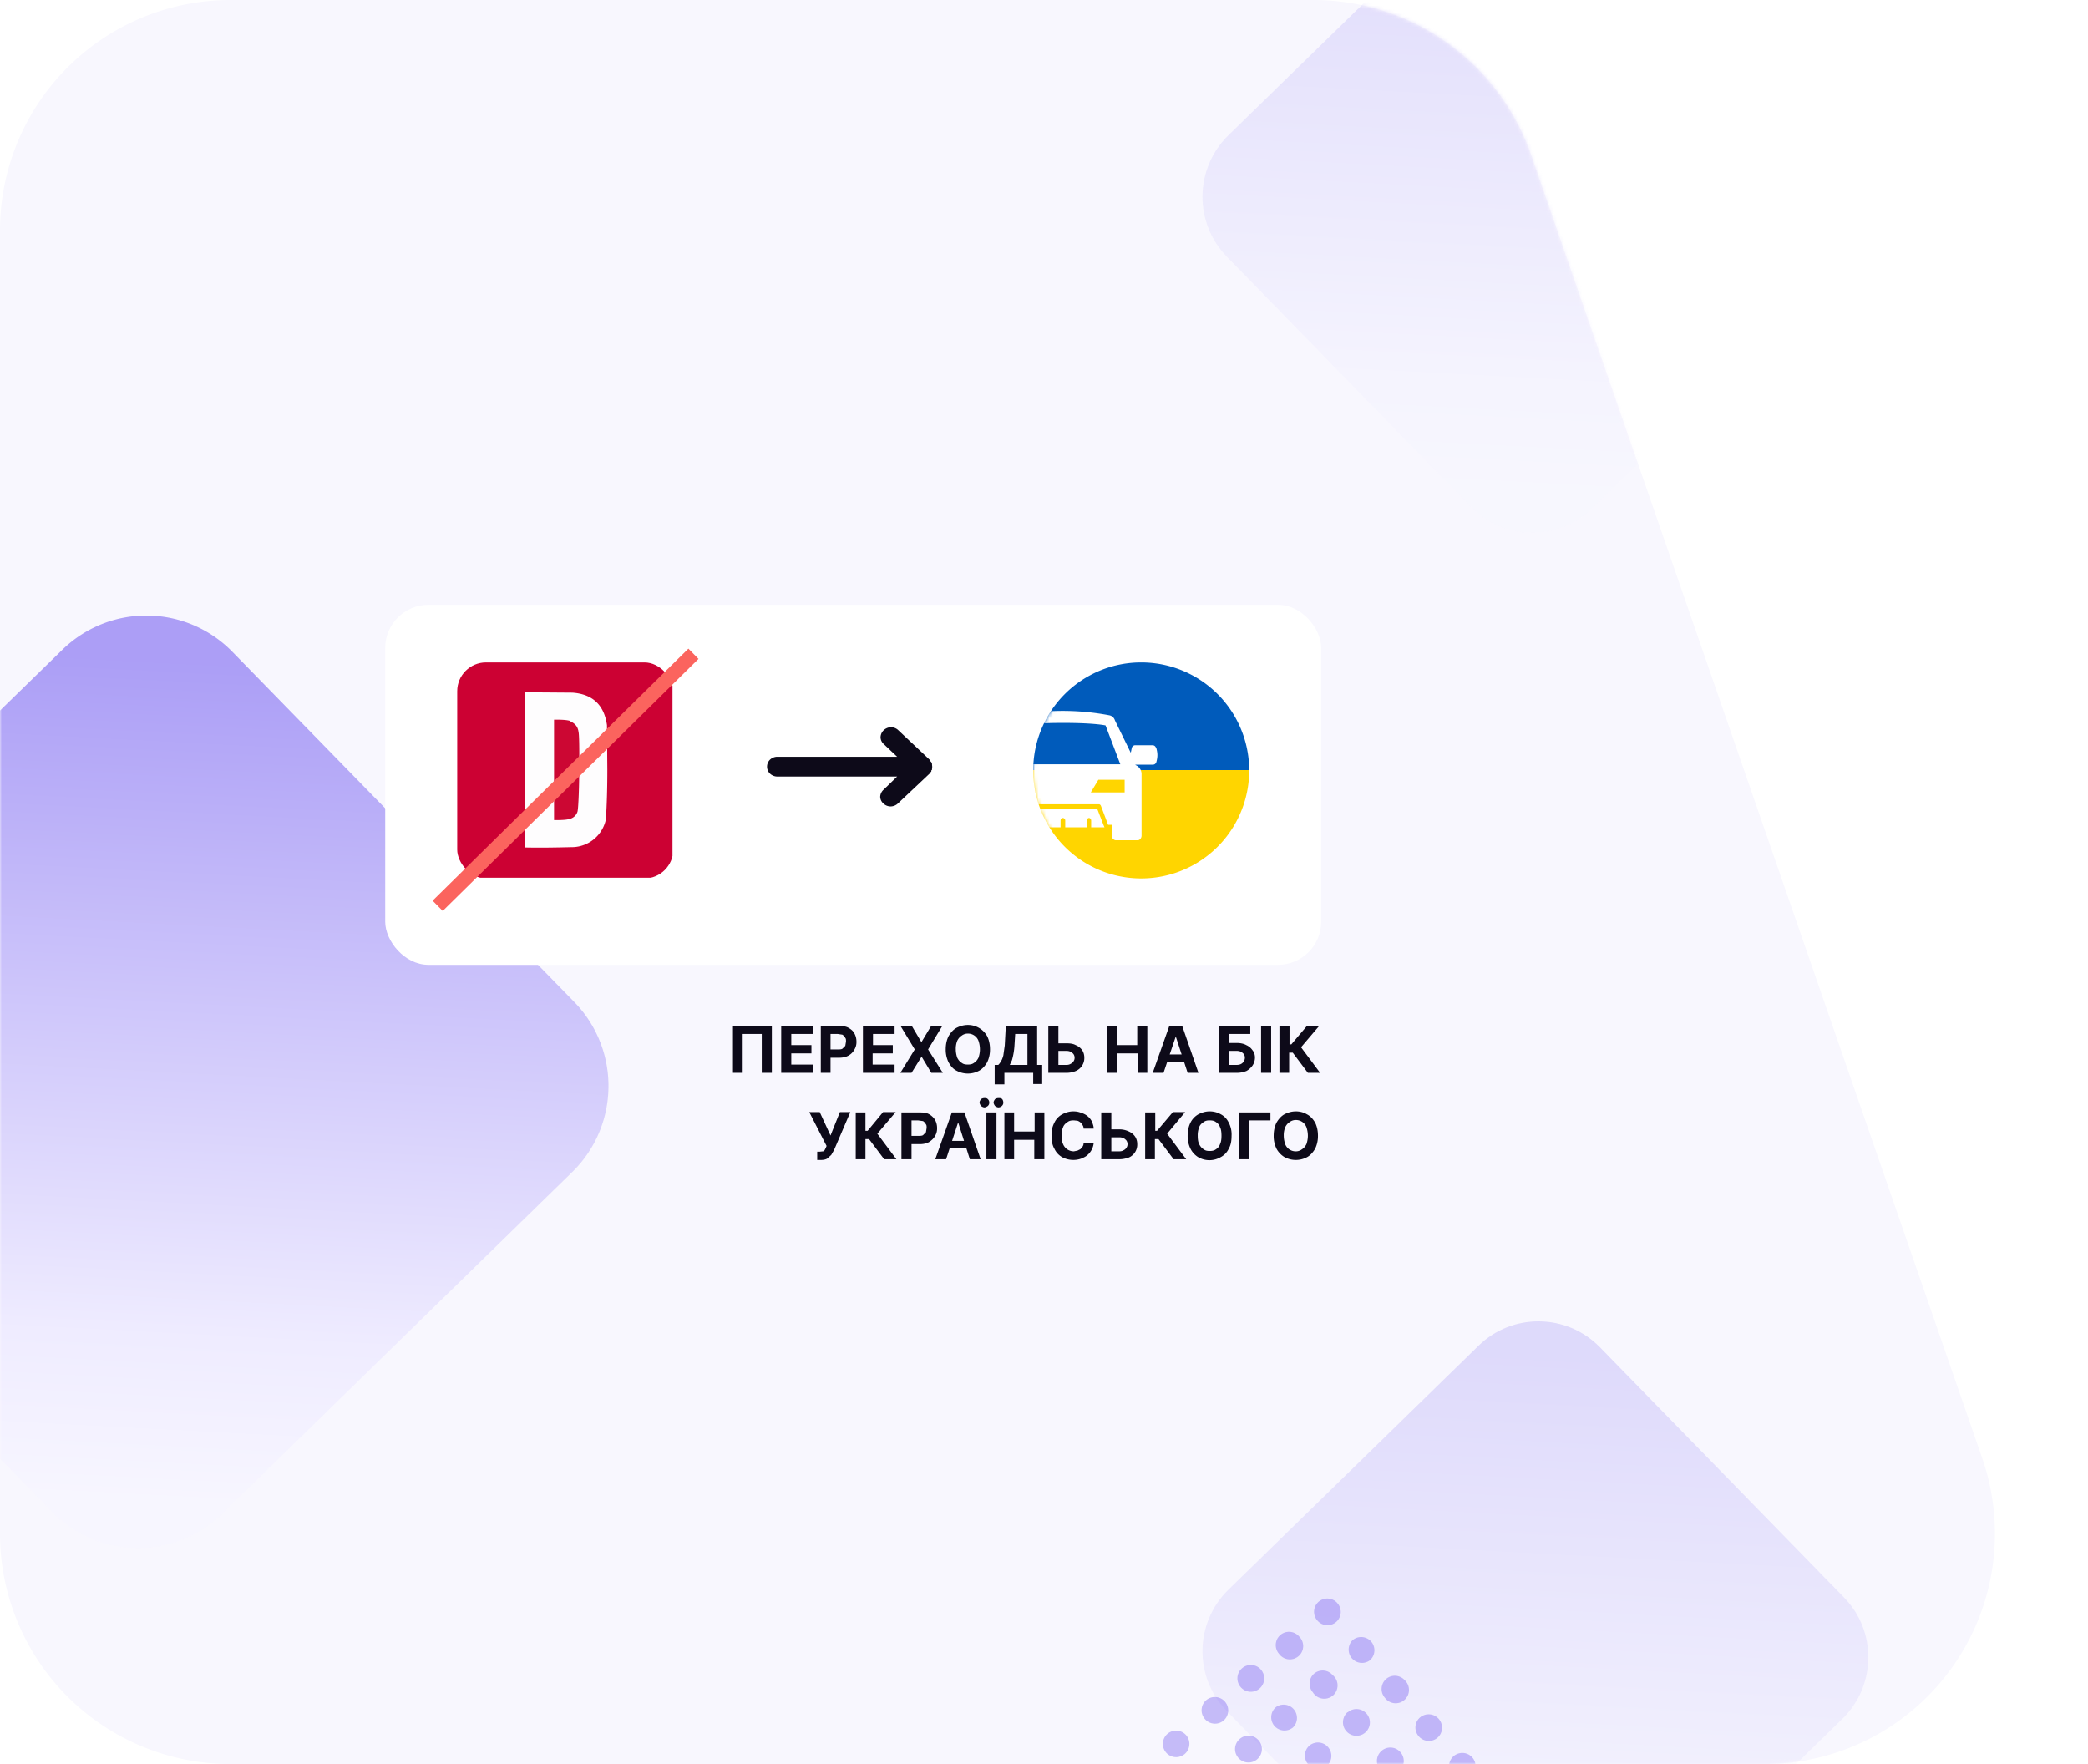 <svg xmlns="http://www.w3.org/2000/svg" fill="none" viewBox="0 0 580 490"><path fill="#F8F7FE" d="M425.3 43a64 64 0 0 0-60.5-43H64A64 64 0 0 0 0 64v362a64 64 0 0 0 64 64h426.1a64 64 0 0 0 60.5-85L425.3 43Z"/><mask id="a" width="555" height="490" x="0" y="0" maskUnits="userSpaceOnUse" style="mask-type:alpha"><path fill="#000" d="M425.3 43a64 64 0 0 0-60.5-43H64A64 64 0 0 0 0 64v362a64 64 0 0 0 64 64h426.1a64 64 0 0 0 60.5-85L425.3 43Z"/></mask><g mask="url(#a)"><path fill="url(#b)" d="m-80 275.4 97.4-95a33.4 33.4 0 0 1 47.2.7l95 97.3a33.4 33.4 0 0 1-.7 47.2l-97.3 95a33.4 33.4 0 0 1-47.2-.7l-95-97.3a33.4 33.4 0 0 1 .7-47.2Z" opacity=".6"/><path fill="url(#c)" d="m341.2 441.6 69.5-67.8c9.4-9.2 24.5-9 33.7.4l67.8 69.5c9.2 9.4 9 24.5-.4 33.7l-69.5 67.8c-9.4 9.2-24.5 9-33.7-.4l-67.8-69.5c-9.2-9.4-9-24.5.4-33.7Z" opacity=".2"/><path fill="url(#d)" d="m341.2 37.6 69.5-67.8c9.4-9.2 24.5-9 33.7.4l67.8 69.5c9.2 9.4 9 24.5-.4 33.7l-69.5 67.8c-9.4 9.2-24.5 9-33.7-.4l-67.8-69.5c-9.2-9.4-9-24.5.4-33.7Z" opacity=".2"/><path fill="#7963F0" d="M324.3 481.6a3.7 3.7 0 0 1 5.2.4 3.7 3.7 0 0 1-.4 5.2 3.7 3.7 0 0 1-5.2-.4 3.7 3.7 0 0 1 .4-5.2Zm9.3 10.7a3.7 3.7 0 0 1 5.2.4 3.7 3.7 0 1 1-5.5 4.8 3.7 3.7 0 0 1 .3-5.2ZM343 503a3.7 3.7 0 0 1 5.2.4 3.7 3.7 0 0 1-.3 5.2 3.7 3.7 0 0 1-5-5.6Zm9.4 10.8a3.7 3.7 0 0 1 5.2.4 3.7 3.7 0 0 1-.4 5.2 3.7 3.7 0 0 1-5.2-.4 3.7 3.7 0 0 1 .4-5.2Zm9.3 10.7a3.7 3.7 0 0 1 5.3.4 3.7 3.7 0 1 1-5.6 4.8 3.7 3.7 0 0 1 .3-5.2ZM335 472.3a3.7 3.7 0 0 1 4.9 5.6 3.7 3.7 0 0 1-5.2-.4 3.7 3.7 0 0 1 .3-5.2Zm9.4 10.7a3.7 3.7 0 0 1 5.2.4 3.7 3.7 0 0 1-.3 5.2 3.7 3.7 0 0 1-5.3-.3 3.7 3.7 0 0 1 .4-5.3Zm9.3 10.8a3.7 3.7 0 0 1 5.3.4 3.7 3.7 0 0 1-.4 5.2 3.7 3.7 0 0 1-5.2-.4 3.7 3.7 0 0 1 .3-5.2Zm9.4 10.7a3.7 3.7 0 0 1 5.2.4 3.7 3.7 0 0 1-.3 5.2 3.7 3.7 0 0 1-5.2-.4 3.7 3.7 0 0 1 .3-5.2Zm9.4 10.7a3.7 3.7 0 0 1 4.9 5.6 3.7 3.7 0 0 1-5-5.6ZM345 463.4a3.7 3.7 0 0 1 4.9 5.6 3.7 3.7 0 0 1-5.2-.3 3.7 3.7 0 0 1 .3-5.3Zm9.4 10.8a3.7 3.7 0 0 1 4.8 5.6 3.7 3.7 0 0 1-5.2-.4 3.7 3.7 0 0 1 .4-5.2Zm9.3 10.7a3.7 3.7 0 0 1 5.2.4 3.7 3.7 0 0 1-.3 5.2 3.7 3.7 0 0 1-5.2-.4 3.7 3.7 0 0 1 .3-5.2Zm9.4 10.7a3.7 3.7 0 0 1 5.2.4 3.7 3.7 0 1 1-5.5 4.8 3.7 3.7 0 0 1 .3-5.2Zm9.4 10.8a3.7 3.7 0 0 1 5.2.3 3.7 3.7 0 0 1-.3 5.3 3.7 3.7 0 0 1-5.3-.4 3.7 3.7 0 0 1 .4-5.2Zm-26.9-52.2a3.7 3.7 0 0 1 5.3.4 3.7 3.7 0 1 1-5.6 4.8 3.7 3.7 0 0 1 .3-5.2Zm9.4 10.7a3.7 3.7 0 0 1 5.2.4 3.7 3.7 0 1 1-5.5 4.8 3.7 3.7 0 0 1 .3-5.2Zm9.4 10.7a3.7 3.7 0 0 1 5.2.4 3.7 3.7 0 0 1-.3 5.2 3.7 3.7 0 0 1-5-5.6Zm9.3 10.8a3.7 3.7 0 0 1 5.3.3 3.7 3.7 0 0 1-.4 5.3 3.7 3.7 0 0 1-5.2-.4 3.7 3.7 0 0 1 .3-5.2Zm9.4 10.7a3.7 3.7 0 0 1 5.2.4 3.7 3.7 0 1 1-5.5 4.8 3.7 3.7 0 0 1 .3-5.2Zm-26.8-52.2a3.7 3.7 0 0 1 5.2.4 3.7 3.7 0 0 1-.3 5.2 3.7 3.7 0 0 1-5.3-.4 3.7 3.7 0 0 1 .4-5.2Zm9.4 10.7a3.7 3.7 0 0 1 5.2.4 3.7 3.7 0 0 1-.4 5.2 3.7 3.7 0 0 1-4.8-5.6Zm9.3 10.8a3.7 3.7 0 0 1 5.2.3 3.7 3.7 0 1 1-5.5 4.9 3.7 3.7 0 0 1 .3-5.2Zm9.4 10.7a3.7 3.7 0 0 1 4.9 5.6 3.7 3.7 0 0 1-5.2-.4 3.7 3.7 0 0 1 .3-5.2Zm9.4 10.7a3.7 3.7 0 0 1 5.2.4 3.7 3.7 0 0 1-.4 5.2 3.7 3.7 0 0 1-5.2-.4 3.7 3.7 0 0 1 .4-5.2Z" opacity=".4"/><g filter="url(#e)"><rect width="260" height="100" x="107" y="164" fill="#fff" rx="12"/></g><g clip-path="url(#f)"><path fill="url(#g)" d="M347 214a30 30 0 1 0-60 0 30 30 0 0 0 60 0Z"/><mask id="h" width="60" height="60" x="287" y="184" maskUnits="userSpaceOnUse" style="mask-type:alpha"><path fill="#fff" d="M347 214a30 30 0 1 0-60 0 30 30 0 0 0 60 0Z"/></mask><g fill="#fff" mask="url(#h)"><path d="M304.8 224.7h-19.1l-1.7 4.4-.3.7h3.7v-1.9c0-.4.3-.7.6-.7s.6.3.6.7v1.9h6v-1.9c0-.4.3-.7.6-.7.4 0 .7.3.7.7v1.9h6v-1.9c0-.4.3-.7.6-.7s.6.3.6.7v1.9h3.7l-.3-.7-1.7-4.4Z"/><path d="M321.1 207.7a1 1 0 0 0-.9-.7h-4.8a1 1 0 0 0-1 .7l-.3 1.4-4.4-9a2 2 0 0 0-1.5-1.4 69.3 69.3 0 0 0-26 0 2 2 0 0 0-1.4 1.3l-4.4 9.1c0-.4-.2-.8-.4-1.4a1 1 0 0 0-.9-.7h-4.8a1 1 0 0 0-1 .7 5.3 5.3 0 0 0 0 3.9c.2.4.6.7 1 .7h4.8v.1c-1 .4-1.7 1.4-1.7 2.5v17.2c0 .7.5 1.3 1.1 1.3h6c.6 0 1.2-.6 1.2-1.3v-3h1l2-5.3c0-.2.3-.4.6-.4h20c.2 0 .4.2.5.4l2 5.3h1v3c0 .7.6 1.3 1.2 1.3h6c.6 0 1.1-.6 1.1-1.3V215c0-1.1-.7-2.1-1.7-2.5v-.1h4.8a1 1 0 0 0 1-.7c.4-1.5.4-2.4 0-3.9Zm-37.7-6.2s3-.7 11.9-.7 11.8.7 11.8.7l4.1 10.8h-32l4.3-10.8Zm-5.2 18.6v-3.5h7.3l2.1 3.5h-9.4Zm34 0H303l2.1-3.5h7.3v3.5Z"/></g></g><path fill="#0D0A19" d="M245.5 219.3a2.8 2.8 0 0 0-1 2 2.6 2.6 0 0 0 .9 1.9 2.9 2.9 0 0 0 2 .8 3 3 0 0 0 2.1-.9l8.7-8.2.1-.2.2-.2.2-.2v-.3l.2-.2v-.3a2.6 2.6 0 0 0 0-1v-.3l-.1-.3-.1-.2-.2-.2-.1-.2-.2-.3-8.7-8.2a2.9 2.9 0 0 0-2-.8 3 3 0 0 0-2 .8 2.8 2.8 0 0 0-.9 2 2.6 2.6 0 0 0 .9 1.9l3.7 3.5h-33.3a3 3 0 0 0-2 .8 2.7 2.7 0 0 0 0 3.9 3 3 0 0 0 2 .8h33.3l-3.7 3.6Z"/><g fill-rule="evenodd" clip-path="url(#i)" clip-rule="evenodd"><path fill="#CC0133" d="M126.8 183.8h60v60h-60v-60Z"/><path fill="#FEFDFE" d="m146 192.3 13 .1c5.6.4 8.8 3.4 9.6 9l.1 12.3c0 4.6-.1 9.3-.4 13.9a9.7 9.7 0 0 1-9 7.7c-4.4.1-9 .2-13.4.1v-43.1Z"/><path fill="#CC0733" d="M158.3 200.3c1.3.6 2.2 1.4 2.4 3 .3 1.1.2 10.2.2 10.2 0 4-.2 11.1-.5 12a3 3 0 0 1-2.3 2c-.9.3-3 .3-4.2.3v-27.9c1.4 0 3.1 0 4.3.3Z"/></g><g filter="url(#j)"><path stroke="#FB645E" stroke-linecap="square" stroke-width="4" d="m123 247.2 68.2-67.2"/></g><path fill="#0D0A19" d="M214.4 285v13h-2.8v-10.8h-5.3V298h-2.7v-13h10.8Zm2.6 13v-13h8.8v2.2h-6v3.1h5.6v2.3h-5.6v3.1h6v2.3H217Zm11 0v-13h5.2c1 0 1.8.1 2.5.5s1.3.9 1.6 1.5c.4.7.6 1.5.6 2.3a4 4 0 0 1-.6 2.3c-.4.7-.9 1.2-1.6 1.6-.7.4-1.6.6-2.6.6h-3.3v-2.3h2.9c.5 0 1 0 1.3-.2l.8-.8.2-1.2c0-.4 0-.8-.2-1-.2-.4-.5-.7-.8-.9l-1.3-.2h-2V298H228Zm11.7 0v-13h8.8v2.2h-6v3.1h5.5v2.3h-5.6v3.1h6.1v2.3h-8.8Zm13.6-13 2.6 4.4h.1l2.7-4.5h3.1l-4 6.6 4.1 6.5h-3.2l-2.7-4.5-2.8 4.5h-3.1l4-6.5-4-6.6h3.2Zm21.7 6.5a8 8 0 0 1-.8 3.6c-.6 1-1.3 1.8-2.2 2.3a6.6 6.6 0 0 1-6.3 0c-1-.5-1.6-1.3-2.2-2.3a8 8 0 0 1-.8-3.6c0-1.5.3-2.7.8-3.7.6-1 1.3-1.8 2.2-2.3 1-.5 2-.8 3.2-.8a6.1 6.1 0 0 1 5.3 3.1c.5 1 .8 2.2.8 3.7Zm-2.8 0c0-1-.2-1.8-.4-2.4a3.1 3.1 0 0 0-3-2c-.6 0-1.2.2-1.7.6-.5.3-.9.8-1.2 1.4a6 6 0 0 0-.4 2.4c0 .9.2 1.7.4 2.3.3.6.7 1.1 1.2 1.4.5.4 1 .5 1.8.5.6 0 1.2-.1 1.7-.5.5-.3.9-.8 1.2-1.4.2-.6.4-1.4.4-2.3Zm4.1 9.7v-5.4h1c.2-.2.5-.5.7-1 .3-.3.5-.9.7-1.6l.4-2.8.3-5.5h8.7v10.9h1.4v5.3H287V298h-8v3.2h-2.6Zm4.1-5.4h5v-8.6H282l-.2 3.2a19 19 0 0 1-.7 4.1l-.6 1.3Zm12.6-6h3.2c1 0 1.9.1 2.6.5a4 4 0 0 1 1.8 1.4c.4.6.6 1.3.6 2.1a3.9 3.9 0 0 1-2.4 3.7c-.7.3-1.6.5-2.6.5h-5v-13h2.8v10.8h2.2c.5 0 .9-.1 1.2-.3.4-.2.6-.4.8-.7.2-.3.3-.6.3-1 0-.5-.2-1-.6-1.3-.4-.4-1-.6-1.7-.6H293v-2.2Zm14.6 8.2v-13h2.7v5.3h5.6V285h2.8v13H316v-5.4h-5.6v5.4h-2.7Zm15.6 0h-3l4.6-13h3.6l4.5 13h-3l-3.3-10.1-3.4 10.1Zm-.1-5.1h7v2.1h-7v-2Zm15.5 5.1v-13h8.7v2.2h-6v2.5h2.2c1 0 2 .2 2.7.6a4 4 0 0 1 1.7 1.4c.5.6.7 1.3.7 2.1a4 4 0 0 1-.7 2.2 5 5 0 0 1-1.7 1.5c-.8.3-1.6.5-2.7.5h-4.9Zm2.8-2.2h2.1c.5 0 1-.1 1.3-.3a2 2 0 0 0 1-1.7c0-.5-.2-1-.6-1.3-.4-.4-1-.6-1.7-.6h-2.1v3.9Zm11.7-10.9V298h-2.8v-13h2.8Zm10.2 13.1-4.2-5.6h-1v5.6h-2.7v-13h2.8v5.1h.5l4.4-5.2h3.4l-5.1 6 5.3 7.1h-3.4ZM227 322.2v-2.3h.7l.9-.1c.2 0 .4-.2.5-.4l.3-.6.2-.5-4.8-9.4h2.9l3 6.5 2.6-6.5h2.9l-4.5 10.5-.8 1.4-1.1 1c-.5.3-1.1.4-1.8.4h-1Zm18.6-.2-4.2-5.6h-1v5.6h-2.7v-13h2.7v5.1h.6l4.3-5.2h3.5l-5.1 6 5.3 7.1h-3.4Zm4.8 0v-13h5.2c1 0 1.8.1 2.5.5s1.2.9 1.6 1.5c.4.7.6 1.5.6 2.3a4 4 0 0 1-.6 2.3c-.4.7-1 1.2-1.6 1.6-.7.4-1.6.6-2.6.6h-3.3v-2.3h2.9c.5 0 1 0 1.3-.2l.8-.8.2-1.2c0-.4 0-.8-.2-1-.2-.4-.5-.7-.8-.9l-1.4-.2h-1.8V322h-2.8Zm12.4 0h-3l4.6-13h3.5l4.5 13h-3l-3.2-10.1h-.1l-3.3 10.1Zm-.2-5.1h7v2.1h-7v-2Zm14.2-8V322H274v-13h2.8Zm-3.3-1.3c-.4 0-.7-.2-1-.4-.2-.3-.4-.6-.4-1 0-.3.2-.6.4-.9.3-.2.6-.3 1-.3.3 0 .6 0 .9.3.3.3.4.6.4 1 0 .3-.1.6-.4.9-.3.2-.6.4-1 .4Zm3.9 0c-.4 0-.7-.2-1-.4-.2-.3-.4-.6-.4-1 0-.3.2-.6.4-.9.3-.2.6-.3 1-.3.3 0 .7 0 1 .3.2.3.3.6.3 1 0 .3-.1.6-.4.9-.2.2-.6.4-1 .4ZM279 322v-13h2.7v5.3h5.7V309h2.7v13h-2.8v-5.4h-5.6v5.4H279Zm25-8.5h-3c0-.4-.1-.7-.3-1a2.5 2.5 0 0 0-1.4-1.2l-1-.1c-.8 0-1.3.1-1.8.5-.5.3-1 .8-1.2 1.4-.3.7-.4 1.4-.4 2.4 0 .9.1 1.7.4 2.3a3.2 3.2 0 0 0 3 2l1-.2.8-.4.6-.7c.2-.3.3-.6.3-1h2.8a5 5 0 0 1-1.7 3.3c-.4.4-1 .7-1.7 1a6.6 6.6 0 0 1-5.4-.4 5.2 5.2 0 0 1-2.1-2.3c-.6-1-.8-2.2-.8-3.6a7 7 0 0 1 .8-3.7 5 5 0 0 1 2.2-2.3c.9-.5 2-.8 3-.8.8 0 1.5.1 2.2.4a4.8 4.8 0 0 1 3 2.4c.2.6.5 1.2.5 2Zm3.8.2h3a6 6 0 0 1 2.8.6 4 4 0 0 1 1.7 1.4c.4.6.6 1.3.6 2.1a3.9 3.9 0 0 1-2.3 3.7c-.8.3-1.7.5-2.7.5h-5v-13h2.8v10.8h2.2c.5 0 .9-.1 1.2-.3.4-.2.6-.4.8-.7.2-.3.3-.6.3-1 0-.5-.2-1-.6-1.3-.4-.4-1-.6-1.7-.6h-3.1v-2.2ZM326 322l-4.2-5.6h-1v5.6h-2.7v-13h2.8v5.1h.5l4.4-5.2h3.4l-5 6 5.3 7.1H326Zm16.1-6.5c0 1.4-.2 2.6-.8 3.6a5 5 0 0 1-2.2 2.3 6.2 6.2 0 0 1-6.3 0 5.9 5.9 0 0 1-2.1-2.3 8 8 0 0 1-.8-3.6c0-1.5.3-2.7.8-3.7s1.3-1.8 2.2-2.3c1-.5 2-.8 3.1-.8 1.2 0 2.2.3 3.1.8a5 5 0 0 1 2.2 2.3 7 7 0 0 1 .8 3.7Zm-2.8 0c0-1-.1-1.8-.4-2.4-.2-.6-.6-1.1-1.1-1.4-.5-.4-1.1-.5-1.8-.5s-1.2.1-1.7.5c-.5.3-1 .8-1.2 1.4a6 6 0 0 0-.4 2.4c0 .9.1 1.7.4 2.3.3.6.7 1.1 1.2 1.4.5.4 1 .5 1.7.5s1.3-.1 1.8-.5c.5-.3.9-.8 1.1-1.4.3-.6.4-1.4.4-2.3Zm13.6-6.6v2.3h-6V322h-2.7v-13h8.7Zm13.2 6.6a8 8 0 0 1-.8 3.6c-.6 1-1.3 1.8-2.2 2.3a6.6 6.6 0 0 1-6.3 0 6.1 6.1 0 0 1-2.2-2.3 8 8 0 0 1-.8-3.6c0-1.5.3-2.7.8-3.7.6-1 1.3-1.8 2.2-2.3 1-.5 2-.8 3.2-.8 1.1 0 2.2.3 3 .8 1 .5 1.7 1.3 2.3 2.3.5 1 .8 2.2.8 3.7Zm-2.8 0c0-1-.2-1.8-.4-2.4a3.1 3.1 0 0 0-3-2c-.6 0-1.2.2-1.7.6-.5.3-.9.8-1.2 1.4a6 6 0 0 0-.4 2.4c0 .9.2 1.7.4 2.3a3.1 3.1 0 0 0 3 2c.6 0 1.2-.2 1.7-.6.5-.3.9-.8 1.2-1.4.2-.6.4-1.4.4-2.3Z"/></g><defs><linearGradient id="b" x1="45.6" x2="33.4" y1="184" y2="417" gradientUnits="userSpaceOnUse"><stop stop-color="#7963F0"/><stop offset=".8" stop-color="#E9E4FF"/><stop offset="1" stop-color="#F7F5FF"/></linearGradient><linearGradient id="c" x1="430.9" x2="422.1" y1="376.3" y2="542.7" gradientUnits="userSpaceOnUse"><stop stop-color="#7963F0"/><stop offset=".8" stop-color="#E9E4FF"/><stop offset="1" stop-color="#F7F5FF"/></linearGradient><linearGradient id="d" x1="430.9" x2="422.1" y1="-27.7" y2="138.7" gradientUnits="userSpaceOnUse"><stop stop-color="#7963F0"/><stop offset=".8" stop-color="#E9E4FF"/><stop offset="1" stop-color="#F7F5FF"/></linearGradient><linearGradient id="g" x1="347" x2="347" y1="244" y2="184" gradientUnits="userSpaceOnUse"><stop offset=".5" stop-color="#FFD500"/><stop offset=".5" stop-color="#005BBB"/></linearGradient><clipPath id="f"><path fill="#fff" d="M287 184h60v60h-60z"/></clipPath><clipPath id="i"><rect width="60" height="60" x="127" y="184" fill="#fff" rx="8"/></clipPath><filter id="e" width="308" height="148" x="83" y="144" color-interpolation-filters="sRGB" filterUnits="userSpaceOnUse"><feFlood flood-opacity="0" result="BackgroundImageFix"/><feColorMatrix in="SourceAlpha" result="hardAlpha" values="0 0 0 0 0 0 0 0 0 0 0 0 0 0 0 0 0 0 127 0"/><feOffset dy="4"/><feGaussianBlur stdDeviation="12"/><feComposite in2="hardAlpha" operator="out"/><feColorMatrix values="0 0 0 0 0.6 0 0 0 0 0.608 0 0 0 0 0.659 0 0 0 0.15 0"/><feBlend in2="BackgroundImageFix" result="effect1_dropShadow_1618_5725"/><feBlend in="SourceGraphic" in2="effect1_dropShadow_1618_5725" result="shape"/></filter><filter id="j" width="87.8" height="86.8" x="113.2" y="173.2" color-interpolation-filters="sRGB" filterUnits="userSpaceOnUse"><feFlood flood-opacity="0" result="BackgroundImageFix"/><feColorMatrix in="SourceAlpha" result="hardAlpha" values="0 0 0 0 0 0 0 0 0 0 0 0 0 0 0 0 0 0 127 0"/><feOffset dy="3"/><feGaussianBlur stdDeviation="3.5"/><feComposite in2="hardAlpha" operator="out"/><feColorMatrix values="0 0 0 0 0 0 0 0 0 0 0 0 0 0 0 0 0 0 0.2 0"/><feBlend in2="BackgroundImageFix" result="effect1_dropShadow_1618_5725"/><feBlend in="SourceGraphic" in2="effect1_dropShadow_1618_5725" result="shape"/></filter></defs></svg>